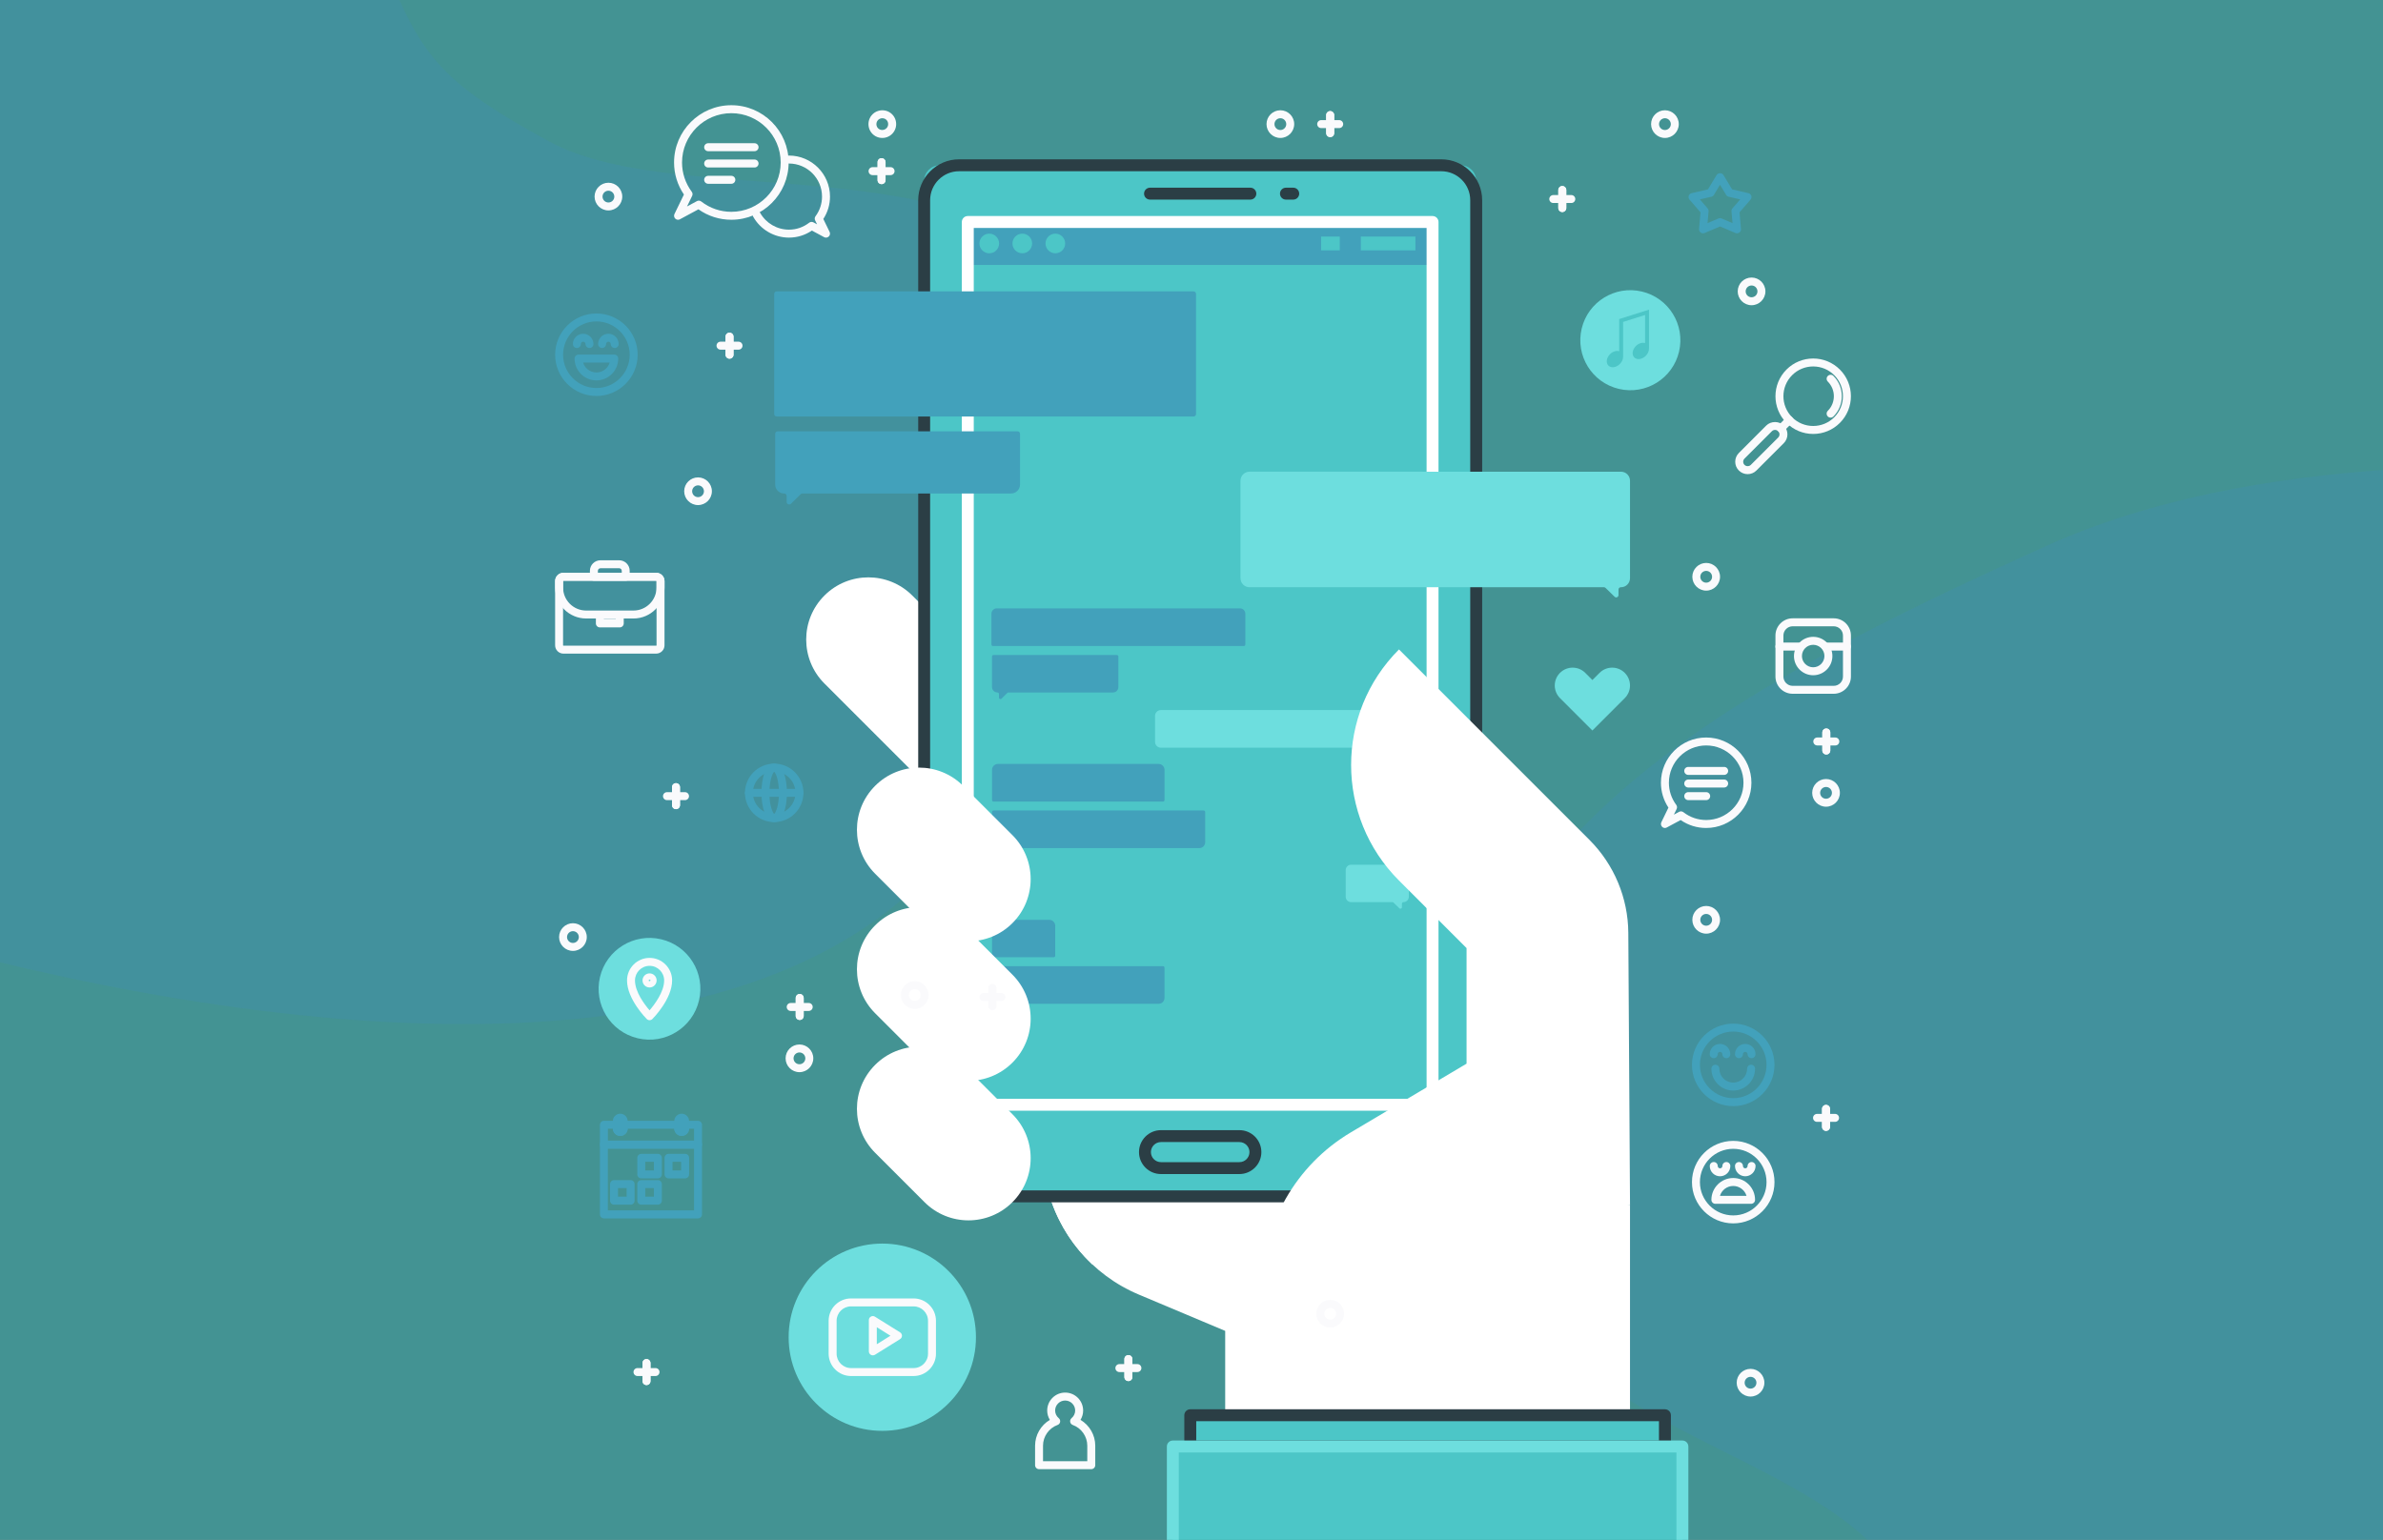 <?xml version="1.0" encoding="utf-8"?>
<!-- Generator: Adobe Illustrator 23.0.1, SVG Export Plug-In . SVG Version: 6.00 Build 0)  -->
<svg version="1.1" id="Layer_3" xmlns="http://www.w3.org/2000/svg" xmlns:xlink="http://www.w3.org/1999/xlink" x="0px" y="0px"
	 viewBox="0 0 1345.7 869.8" style="enable-background:new 0 0 1345.7 869.8;" xml:space="preserve">
<rect x="0" y="0" width="1345.7" height="869.8" fill="#333333" stroke="none"/>
<style type="text/css">
	.st0{opacity:0.65;fill:#4CC6C7;}
	.st1{fill:#C6BABA;fill-opacity:0;}
	.st2{opacity:0.12;fill:#4184E5;enable-background:new    ;}
	.st3{fill:#FFFFFF;}
	.st4{fill:#4CC6C7;}
	.st5{fill:#2B3E45;}
	.st6{fill:#42A1BB;}
	.st7{fill:#6DDEDE;}
	.st8{fill:#FAFAFC;}
	.st9{fill:none;stroke:#FAFAFC;stroke-width:2;stroke-linecap:round;stroke-linejoin:round;stroke-miterlimit:10;}
</style>
<rect x="-44.41" y="-34.6" class="st0" width="1422.14" height="957.77"/>
<path class="st1" d="M1391.1,324.5c72.3,11.7,96,109.2,43.7,176c-15.1,19.2-34.3,41.6-58.6,67c-116.6,121.8-166.3,354.3-190.1,416.1
	c-42.6,110.5-213.2,357.3-264.4,141.7c-67-281.9-317.1-281.5-264.3-411.1c45.5-111.7,196.7-228.9,276.5-275.4
	c74.2-43.2,278.6-137.6,454.6-114.7C1389.3,324.2,1390.2,324.4,1391.1,324.5z"/>
<title>11</title>
<path class="st2" d="M209.75-41.83c-18.19-51.83-78.73-146.07-178.09-151s-173.87-1.82-173.87,122.37s48.87,257.06,0,326.01
	s-139.72,198.71,15.52,251.5s479.99,127.98,632.13,4.27s172.04-228.04,116.15-331.94c-55.89-103.9-234.62-57.43-311.76-99.64
	C242.63,42.97,234.32,28.19,209.75-41.83z"/>
<path class="st2" d="M1469.66,266.04c0,0-180.08-18.24-313.59,42.11S833.16,458.54,833.16,598.26c0,83.83,21.73,145.93,77.62,186.29
	s158.35,65.2,167.66,127.3s55.89,83.83,121.09,86.94c65.2,3.1,385.01-366.38,391.22-499.89
	C1596.96,365.4,1559.7,309.51,1469.66,266.04z"/>
<g>
	<g>
		<path class="st3" d="M571.74,442.59L571.74,442.59c-13.71,13.71-35.95,13.71-49.66,0l-56.53-56.53
			c-13.71-13.71-13.71-35.95,0-49.66v0c13.71-13.71,35.95-13.71,49.66,0l56.53,56.53C585.45,406.64,585.45,428.88,571.74,442.59z"/>
	</g>
	<g>
		<path class="st3" d="M920.48,680.56v118.83H691.88v-47.64l-48.8-20.53c-26.54-11.16-46.01-34.53-52.19-62.66l0,0h168.19
			L920.48,680.56z"/>
	</g>
	<g>
		<path class="st3" d="M703.91,668.57H590.89c3.89,17.72,13.07,33.55,25.96,45.63l106.17-40.37L703.91,668.57z"/>
	</g>
	<g>
		<path class="st4" d="M824.85,675.77H530.66c-4.85,0-8.78-3.93-8.78-8.78V102.13c0-4.85,3.93-8.78,8.78-8.78h294.19
			c4.85,0,8.78,3.93,8.78,8.78v564.86C833.62,671.84,829.69,675.77,824.85,675.77z"/>
		<path class="st5" d="M813.91,679.14H541.6c-12.73,0-23.08-10.36-23.08-23.08V113.07c0-12.73,10.36-23.08,23.08-23.08h272.31
			c12.73,0,23.08,10.36,23.08,23.08v542.99C836.99,668.78,826.64,679.14,813.91,679.14z M541.6,96.72
			c-9.01,0-16.35,7.33-16.35,16.35v542.99c0,9.01,7.33,16.34,16.35,16.34h272.31c9.01,0,16.34-7.33,16.34-16.34V113.07
			c0-9.01-7.33-16.35-16.34-16.35H541.6z"/>
	</g>
	<g>
		
			<rect x="665.62" y="6.29" transform="matrix(-1.836970e-16 1 -1 -1.836970e-16 815.269 -540.234)" class="st6" width="24.26" height="262.46"/>
	</g>
	<g>
		<path class="st3" d="M808.98,627.39H546.52c-1.86,0-3.37-1.51-3.37-3.37V125.39c0-1.86,1.51-3.37,3.37-3.37h262.45
			c1.86,0,3.37,1.51,3.37,3.37v498.63C812.35,625.88,810.84,627.39,808.98,627.39z M549.89,620.65h255.72V128.76H549.89V620.65z"/>
	</g>
	<g>
		<path class="st5" d="M699.91,663.16H655.6c-6.84,0-12.4-5.56-12.4-12.4c0-6.84,5.57-12.4,12.4-12.4h44.31
			c6.84,0,12.4,5.56,12.4,12.4C712.31,657.59,706.74,663.16,699.91,663.16z M655.6,645.09c-3.12,0-5.67,2.54-5.67,5.67
			c0,3.12,2.54,5.67,5.67,5.67h44.31c3.12,0,5.67-2.54,5.67-5.67c0-3.12-2.54-5.67-5.67-5.67H655.6z"/>
	</g>
	<g>
		<g>
			<path class="st5" d="M706.08,112.75h-56.65c-1.86,0-3.37-1.51-3.37-3.37c0-1.86,1.51-3.37,3.37-3.37h56.65
				c1.86,0,3.37,1.51,3.37,3.37C709.45,111.24,707.94,112.75,706.08,112.75z"/>
		</g>
		<g>
			<path class="st5" d="M730.3,112.75h-4.11c-1.86,0-3.37-1.51-3.37-3.37c0-1.86,1.51-3.37,3.37-3.37h4.11
				c1.86,0,3.37,1.51,3.37,3.37C733.67,111.24,732.16,112.75,730.3,112.75z"/>
		</g>
	</g>
	<g>
		<path class="st4" d="M564.2,137.52c0,3.06-2.48,5.55-5.55,5.55c-3.06,0-5.55-2.48-5.55-5.55c0-3.06,2.48-5.55,5.55-5.55
			C561.71,131.97,564.2,134.45,564.2,137.52z"/>
	</g>
	<g>
		<path class="st4" d="M582.85,137.52c0,3.06-2.48,5.55-5.55,5.55c-3.06,0-5.55-2.48-5.55-5.55c0-3.06,2.48-5.55,5.55-5.55
			C580.37,131.97,582.85,134.45,582.85,137.52z"/>
	</g>
	<g>
		<path class="st4" d="M601.51,137.52c0,3.06-2.48,5.55-5.55,5.55c-3.06,0-5.55-2.48-5.55-5.55c0-3.06,2.48-5.55,5.55-5.55
			C599.02,131.97,601.51,134.45,601.51,137.52z"/>
	</g>
	<g>
		<rect x="768.47" y="133.62" class="st4" width="30.83" height="7.8"/>
	</g>
	<g>
		<rect x="746.02" y="133.62" class="st4" width="10.56" height="7.8"/>
	</g>
	<g>
		<g>
			<path class="st6" d="M563.26,391.13L563.26,391.13c0.47,0,0.85,0.38,0.85,0.85v2.04c0,0.75,0.9,1.13,1.44,0.61l3.32-3.25
				c0.16-0.15,0.37-0.24,0.59-0.24h59.04c1.69,0,3.05-1.37,3.05-3.05v-17.25c0-0.47-0.38-0.85-0.85-0.85h-69.66
				c-0.47,0-0.85,0.38-0.85,0.85v17.25C560.21,389.76,561.57,391.13,563.26,391.13z"/>
		</g>
		<g>
			<path class="st6" d="M560.72,364.89h141.69c0.47,0,0.85-0.38,0.85-0.85v-17.37c0-1.69-1.37-3.05-3.05-3.05H562.92
				c-1.69,0-3.05,1.37-3.05,3.05v17.37C559.87,364.51,560.25,364.89,560.72,364.89z"/>
		</g>
		<g>
			<path class="st7" d="M655.58,422.33h130.45c0.22,0,0.43,0.09,0.59,0.24l3.33,3.26c0.53,0.52,1.43,0.14,1.43-0.6v-2.05
				c0-0.47,0.38-0.84,0.84-0.84h0.07c1.84,0,3.33-1.49,3.33-3.33v-14.61c0-1.84-1.49-3.33-3.33-3.33H655.58
				c-1.84,0-3.33,1.49-3.33,3.33V419C652.25,420.84,653.74,422.33,655.58,422.33z"/>
		</g>
	</g>
	<g>
		<path class="st6" d="M677.25,479.05H569.8c-0.22,0-0.43,0.09-0.59,0.24l-3.33,3.26c-0.53,0.52-1.43,0.14-1.43-0.6v-2.05
			c0-0.47-0.38-0.84-0.84-0.84h-0.07c-1.84,0-3.33-1.49-3.33-3.33v-17.09c0-0.47,0.38-0.84,0.84-0.84h118.69
			c0.47,0,0.84,0.38,0.84,0.84v17.09C680.58,477.56,679.09,479.05,677.25,479.05z"/>
	</g>
	<g>
		<path class="st6" d="M656.76,452.76h-95.71c-0.47,0-0.84-0.38-0.84-0.84v-17.09c0-1.84,1.49-3.33,3.33-3.33h90.74
			c1.84,0,3.33,1.49,3.33,3.33v17.09C657.61,452.38,657.23,452.76,656.76,452.76z"/>
	</g>
	<g>
		<g>
			<path class="st7" d="M792.53,509.57L792.53,509.57c-0.47,0-0.85,0.38-0.85,0.85v2.03c0,0.75-0.91,1.13-1.44,0.61l-3.32-3.25
				c-0.16-0.16-0.37-0.24-0.59-0.24h-23.35c-1.69,0-3.05-1.37-3.05-3.05v-15.04c0-1.69,1.37-3.05,3.05-3.05h29.56
				c1.69,0,3.05,1.37,3.05,3.05v15.04C795.58,508.2,794.22,509.57,792.53,509.57z"/>
		</g>
		<g>
			<path class="st6" d="M654.28,566.99H569.8c-0.22,0-0.43,0.09-0.59,0.24l-3.33,3.26c-0.53,0.52-1.43,0.14-1.43-0.6v-2.05
				c0-0.47-0.38-0.84-0.84-0.84h-0.07c-1.84,0-3.33-1.49-3.33-3.33v-17.09c0-0.47,0.38-0.84,0.84-0.84h95.71
				c0.47,0,0.84,0.38,0.84,0.84v17.09C657.61,565.5,656.12,566.99,654.28,566.99z"/>
		</g>
		<g>
			<path class="st6" d="M595.03,540.7h-33.98c-0.47,0-0.84-0.38-0.84-0.84v-16.97c0-1.84,1.49-3.33,3.33-3.33h29.01
				c1.84,0,3.33,1.49,3.33,3.33v16.97C595.88,540.32,595.5,540.7,595.03,540.7z"/>
		</g>
	</g>
	<g>
		<g>
			<path class="st6" d="M438.6,235.27H674c0.78,0,1.41-0.63,1.41-1.41v-67.87c0-0.78-0.63-1.41-1.41-1.41H438.6
				c-0.78,0-1.41,0.63-1.41,1.41v67.87C437.19,234.64,437.82,235.27,438.6,235.27z"/>
		</g>
		<g>
			<path class="st6" d="M453.14,278.75h117.81c2.8,0,5.07-2.27,5.07-5.07v-28.65c0-0.78-0.63-1.41-1.41-1.41H439.16
				c-0.78,0-1.41,0.63-1.41,1.41v28.65c0,2.8,2.27,5.07,5.07,5.07h0.01c0.78,0,1.41,0.63,1.41,1.41v3.38c0,1.25,1.5,1.88,2.4,1.01
				l5.52-5.4C452.42,278.9,452.77,278.75,453.14,278.75z"/>
		</g>
		<g>
			<path class="st7" d="M705.62,331.7h200.14c0.34,0,0.66,0.13,0.91,0.37l5.11,5c0.82,0.8,2.2,0.22,2.2-0.93v-3.15
				c0-0.72,0.58-1.29,1.29-1.29h0.1c2.82,0,5.11-2.29,5.11-5.11v-55.05c0-2.82-2.29-5.11-5.11-5.11H705.62
				c-2.82,0-5.11,2.29-5.11,5.11v55.05C700.51,329.41,702.8,331.7,705.62,331.7z"/>
		</g>
	</g>
	<g>
		<path class="st3" d="M571.74,679.03L571.74,679.03c-13.71,13.71-35.95,13.71-49.66,0l-27.88-27.88
			c-13.71-13.71-13.71-35.95,0-49.66l0,0c13.71-13.71,35.95-13.71,49.66,0l27.88,27.88C585.45,643.08,585.45,665.31,571.74,679.03z"
			/>
	</g>
	<g>
		<path class="st3" d="M571.74,600.21L571.74,600.21c-13.71,13.71-35.95,13.71-49.66,0l-27.88-27.88
			c-13.71-13.71-13.71-35.95,0-49.66l0,0c13.71-13.71,35.95-13.71,49.66,0l27.88,27.88C585.45,564.27,585.45,586.5,571.74,600.21z"
			/>
	</g>
	<g>
		<path class="st3" d="M571.74,521.4L571.74,521.4c-13.71,13.71-35.95,13.71-49.66,0l-27.88-27.88c-13.71-13.71-13.71-35.95,0-49.66
			l0,0c13.71-13.71,35.95-13.71,49.66,0l27.88,27.88C585.45,485.46,585.45,507.69,571.74,521.4z"/>
	</g>
	<g>
		<path class="st3" d="M897.56,474.38L790.02,366.83c-36.05,36.05-36.05,94.49,0,130.54l38.16,38.16v65.27l-65.37,38.83
			c-31.08,18.46-50.12,51.93-50.12,88.08l0,0l207.8-47.15l-0.97-153.67C919.39,507.18,911.5,488.31,897.56,474.38z"/>
	</g>
	<g>
		<rect x="672.16" y="799.39" class="st4" width="268.03" height="17.65"/>
		<path class="st5" d="M940.2,820.41H672.16c-1.86,0-3.37-1.51-3.37-3.37v-17.65c0-1.86,1.51-3.37,3.37-3.37H940.2
			c1.86,0,3.37,1.51,3.37,3.37v17.65C943.57,818.9,942.06,820.41,940.2,820.41z M675.53,813.67h261.3v-10.91h-261.3V813.67z"/>
	</g>
	<g>
		<rect x="662.31" y="817.04" class="st4" width="287.75" height="62.84"/>
		<path class="st7" d="M950.05,883.25H662.31c-1.86,0-3.37-1.51-3.37-3.37v-62.84c0-1.86,1.51-3.37,3.37-3.37h287.75
			c1.86,0,3.37,1.51,3.37,3.37v62.84C953.42,881.74,951.92,883.25,950.05,883.25z M665.68,876.51h281.01v-56.1H665.68V876.51z"/>
	</g>
	<g>
		<line class="st4" x1="315.73" y1="879.88" x2="1042.98" y2="879.88"/>
		<path class="st7" d="M1042.98,883.25H315.73c-1.86,0-3.37-1.51-3.37-3.37c0-1.86,1.51-3.37,3.37-3.37h727.26
			c1.86,0,3.37,1.51,3.37,3.37C1046.35,881.74,1044.84,883.25,1042.98,883.25z"/>
	</g>
	<g>
		<circle class="st7" cx="498.24" cy="755.32" r="52.89"/>
	</g>
	<g>
		<path class="st8" d="M515.91,777.24h-35.34c-6.97,0-12.63-5.67-12.63-12.63v-18.57c0-6.97,5.67-12.63,12.63-12.63h35.34
			c6.97,0,12.64,5.67,12.64,12.63v18.57C528.55,771.58,522.88,777.24,515.91,777.24z M480.58,737.9c-4.49,0-8.14,3.65-8.14,8.14
			v18.57c0,4.49,3.65,8.14,8.14,8.14h35.34c4.49,0,8.14-3.65,8.14-8.14v-18.57c0-4.49-3.65-8.14-8.14-8.14H480.58z"/>
	</g>
	<g>
		<path class="st8" d="M492.9,765.56c-0.37,0-0.75-0.09-1.09-0.28c-0.71-0.39-1.16-1.15-1.16-1.96v-17.7c0-0.82,0.44-1.57,1.16-1.96
			c0.71-0.4,1.58-0.38,2.28,0.06l14.2,8.85c0.66,0.41,1.06,1.13,1.06,1.91c0,0.78-0.4,1.5-1.06,1.91l-14.2,8.85
			C493.72,765.45,493.31,765.56,492.9,765.56z M495.14,749.67v9.61l7.7-4.8L495.14,749.67z"/>
	</g>
	<g>
		<g>
			<g>
				<path class="st9" d="M445.35,87.29"/>
			</g>
			<g>
				<path class="st8" d="M466.45,134.22c-0.36,0-0.73-0.09-1.06-0.27l-6.91-3.72c-3.84,2.61-8.29,3.98-12.96,3.98
					c-8.33,0-16.06-4.52-20.18-11.79c-0.61-1.08-0.23-2.45,0.85-3.06c1.08-0.61,2.45-0.23,3.06,0.85c3.32,5.87,9.55,9.51,16.27,9.51
					c4.16,0,8.1-1.35,11.41-3.91c0.7-0.54,1.66-0.62,2.44-0.2l2.03,1.09l-1.09-2.24c-0.37-0.75-0.28-1.65,0.22-2.32
					c2.41-3.25,3.68-7.09,3.68-11.1c0-10.3-8.38-18.68-18.68-18.68c-1.24,0-2.25-1.01-2.25-2.25c0-1.24,1.01-2.25,2.25-2.25
					c12.78,0,23.18,10.4,23.18,23.18c0,4.52-1.3,8.86-3.77,12.64l3.55,7.31c0.43,0.88,0.24,1.93-0.46,2.6
					C467.58,134,467.02,134.22,466.45,134.22z"/>
			</g>
			<g>
				<path class="st8" d="M382.9,124.13c-0.57,0-1.13-0.21-1.56-0.63c-0.7-0.67-0.89-1.73-0.47-2.6l5.35-11.02
					c-3.65-5.38-5.57-11.61-5.57-18.1c0-17.84,14.51-32.35,32.35-32.35c17.84,0,32.35,14.51,32.35,32.35
					c0,17.84-14.51,32.35-32.35,32.35c-6.71,0-13.1-2.03-18.58-5.9l-10.46,5.63C383.63,124.05,383.27,124.13,382.9,124.13z
					 M394.62,113.34c0.49,0,0.97,0.16,1.37,0.47c4.93,3.82,10.82,5.83,17.01,5.83c15.36,0,27.86-12.5,27.86-27.86
					c0-15.36-12.5-27.85-27.86-27.85c-15.36,0-27.85,12.5-27.85,27.85c0,5.98,1.9,11.7,5.49,16.55c0.5,0.67,0.58,1.56,0.22,2.32
					l-2.9,5.97l5.6-3.01C393.89,113.43,394.25,113.34,394.62,113.34z"/>
			</g>
		</g>
		<g>
			<path class="st8" d="M426.11,85.4H399.9c-1.24,0-2.25-1.01-2.25-2.25c0-1.24,1.01-2.25,2.25-2.25h26.21
				c1.24,0,2.25,1.01,2.25,2.25C428.35,84.39,427.35,85.4,426.11,85.4z"/>
		</g>
		<g>
			<path class="st8" d="M426.11,94.61H399.9c-1.24,0-2.25-1.01-2.25-2.25c0-1.24,1.01-2.25,2.25-2.25h26.21
				c1.24,0,2.25,1.01,2.25,2.25C428.35,93.6,427.35,94.61,426.11,94.61z"/>
		</g>
		<g>
			<path class="st8" d="M413,103.81h-13.1c-1.24,0-2.25-1.01-2.25-2.25c0-1.24,1.01-2.25,2.25-2.25H413c1.24,0,2.25,1.01,2.25,2.25
				C415.25,102.81,414.24,103.81,413,103.81z"/>
		</g>
	</g>
	<g>
		<path class="st7" d="M895.21,380.07l4.03,4.03l4.03-4.03c3.94-3.94,10.32-3.94,14.25,0l0,0c3.94,3.94,3.94,10.32,0,14.25
			l-18.29,18.29l-18.29-18.29c-3.94-3.94-3.94-10.32,0-14.25C884.9,376.13,891.28,376.13,895.21,380.07z"/>
	</g>
	<g>
		<g>
			
				<ellipse transform="matrix(0.23 -0.973 0.973 0.23 522.248 1043.659)" class="st7" cx="920.48" cy="191.89" rx="28.26" ry="28.26"/>
		</g>
		<g>
			<path class="st4" d="M931.18,174.92l-16.8,5.3v18.18c-1.57-0.5-3.63,0.09-5.2,1.65c-2.03,2.03-2.44,4.92-0.9,6.46
				c1.53,1.53,4.42,1.13,6.46-0.9c1.27-1.27,1.9-2.86,1.83-4.26h0.01v-19.51l12.42-3.92v15.88c-1.57-0.5-3.63,0.09-5.2,1.65
				c-2.03,2.03-2.44,4.92-0.9,6.46c1.53,1.53,4.42,1.13,6.46-0.9c1.27-1.27,1.9-2.87,1.83-4.26h0.01V174.92z"/>
		</g>
	</g>
	<g>
		<path class="st8" d="M616.25,829.85h-29.48c-1.24,0-2.25-1-2.25-2.25v-10.99c0-6.04,3.25-11.58,8.34-14.6
			c-0.97-1.57-1.5-3.39-1.5-5.27c0-5.6,4.55-10.15,10.15-10.15c5.6,0,10.15,4.55,10.15,10.15c0,1.88-0.53,3.69-1.5,5.27
			c5.09,3.02,8.34,8.56,8.34,14.6v10.99C618.49,828.84,617.49,829.85,616.25,829.85z M589.01,825.35H614v-8.75
			c0-5.22-3.3-9.93-8.22-11.72c-0.75-0.28-1.3-0.93-1.44-1.72c-0.14-0.79,0.15-1.59,0.77-2.11c1.3-1.09,2.05-2.66,2.05-4.31
			c0-3.12-2.54-5.66-5.66-5.66c-3.12,0-5.66,2.54-5.66,5.66c0,1.65,0.75,3.22,2.05,4.31c0.62,0.52,0.91,1.32,0.77,2.11
			c-0.14,0.79-0.69,1.45-1.44,1.72c-4.91,1.79-8.22,6.51-8.22,11.72V825.35z"/>
	</g>
	<g>
		<g>
			<path class="st6" d="M336.79,223.67c-12.85,0-23.3-10.45-23.3-23.3s10.45-23.3,23.3-23.3c12.85,0,23.3,10.45,23.3,23.3
				S349.64,223.67,336.79,223.67z M336.79,181.55c-10.37,0-18.81,8.44-18.81,18.81c0,10.37,8.44,18.81,18.81,18.81
				c10.37,0,18.81-8.44,18.81-18.81C355.6,189.99,347.16,181.55,336.79,181.55z"/>
		</g>
		<g>
			<g>
				<path class="st6" d="M332.89,196.57c-1.24,0-2.25-1.01-2.25-2.25c0-0.72-0.59-1.31-1.31-1.31s-1.31,0.59-1.31,1.31
					c0,1.24-1.01,2.25-2.25,2.25c-1.24,0-2.25-1.01-2.25-2.25c0-3.2,2.6-5.8,5.8-5.8c3.2,0,5.8,2.6,5.8,5.8
					C335.13,195.57,334.13,196.57,332.89,196.57z"/>
			</g>
			<g>
				<path class="st6" d="M347.13,196.57c-1.24,0-2.25-1.01-2.25-2.25c0-0.72-0.59-1.31-1.31-1.31s-1.31,0.59-1.31,1.31
					c0,1.24-1.01,2.25-2.25,2.25c-1.24,0-2.25-1.01-2.25-2.25c0-3.2,2.6-5.8,5.8-5.8c3.2,0,5.8,2.6,5.8,5.8
					C349.38,195.57,348.37,196.57,347.13,196.57z"/>
			</g>
		</g>
		<g>
			<path class="st6" d="M336.79,214.87c-6.8,0-12.33-5.53-12.33-12.33c0-1.24,1.01-2.25,2.25-2.25h20.16c1.24,0,2.25,1.01,2.25,2.25
				C349.11,209.34,343.58,214.87,336.79,214.87z M329.28,204.79c0.97,3.23,3.97,5.59,7.51,5.59c3.54,0,6.54-2.36,7.51-5.59H329.28z"
				/>
		</g>
	</g>
	<g>
		<g>
			<g>
				<path class="st6" d="M978.77,624.79c-12.85,0-23.3-10.45-23.3-23.3c0-12.85,10.45-23.3,23.3-23.3c12.85,0,23.3,10.45,23.3,23.3
					C1002.08,614.34,991.62,624.79,978.77,624.79z M978.77,582.67c-10.37,0-18.81,8.44-18.81,18.81c0,10.37,8.44,18.81,18.81,18.81
					c10.37,0,18.81-8.44,18.81-18.81C997.58,591.11,989.14,582.67,978.77,582.67z"/>
			</g>
			<g>
				<g>
					<path class="st6" d="M974.87,597.7c-1.24,0-2.25-1-2.25-2.25c0-0.72-0.59-1.31-1.31-1.31s-1.31,0.59-1.31,1.31
						c0,1.24-1.01,2.25-2.25,2.25s-2.25-1-2.25-2.25c0-3.2,2.6-5.8,5.8-5.8c3.2,0,5.8,2.6,5.8,5.8
						C977.12,596.69,976.11,597.7,974.87,597.7z"/>
				</g>
				<g>
					<path class="st6" d="M989.12,597.7c-1.24,0-2.25-1-2.25-2.25c0-0.72-0.59-1.31-1.31-1.31s-1.31,0.59-1.31,1.31
						c0,1.24-1.01,2.25-2.25,2.25s-2.25-1-2.25-2.25c0-3.2,2.6-5.8,5.8-5.8c3.2,0,5.8,2.6,5.8,5.8
						C991.36,596.69,990.36,597.7,989.12,597.7z"/>
				</g>
			</g>
			<g>
				<path class="st6" d="M978.77,615.99c-6.8,0-12.33-5.53-12.33-12.33c0-1.24,1.01-2.25,2.25-2.25c1.24,0,2.25,1,2.25,2.25
					c0,4.32,3.51,7.84,7.83,7.84c4.32,0,7.83-3.51,7.83-7.84c0-1.24,1.01-2.25,2.25-2.25c1.24,0,2.25,1,2.25,2.25
					C991.1,610.46,985.57,615.99,978.77,615.99z"/>
			</g>
		</g>
		<g>
			<g>
				<path class="st8" d="M978.77,691.02c-12.85,0-23.3-10.45-23.3-23.3c0-12.85,10.45-23.3,23.3-23.3c12.85,0,23.3,10.45,23.3,23.3
					C1002.08,680.56,991.62,691.02,978.77,691.02z M978.77,648.9c-10.37,0-18.81,8.44-18.81,18.81c0,10.37,8.44,18.81,18.81,18.81
					c10.37,0,18.81-8.44,18.81-18.81C997.58,657.34,989.14,648.9,978.77,648.9z"/>
			</g>
			<g>
				<g>
					<path class="st8" d="M985.56,664.41c-3.2,0-5.8-2.6-5.8-5.8c0-1.24,1.01-2.25,2.25-2.25s2.25,1,2.25,2.25
						c0,0.72,0.59,1.31,1.31,1.31s1.31-0.59,1.31-1.31c0-1.24,1.01-2.25,2.25-2.25c1.24,0,2.25,1,2.25,2.25
						C991.36,661.81,988.76,664.41,985.56,664.41z"/>
				</g>
				<g>
					<path class="st8" d="M971.32,664.41c-3.2,0-5.8-2.6-5.8-5.8c0-1.24,1.01-2.25,2.25-2.25s2.25,1,2.25,2.25
						c0,0.72,0.59,1.31,1.31,1.31s1.31-0.59,1.31-1.31c0-1.24,1.01-2.25,2.25-2.25c1.24,0,2.25,1,2.25,2.25
						C977.12,661.81,974.52,664.41,971.32,664.41z"/>
				</g>
			</g>
			<g>
				<path class="st8" d="M988.85,679.97h-20.16c-1.24,0-2.25-1-2.25-2.25c0-6.8,5.53-12.33,12.33-12.33
					c6.8,0,12.33,5.53,12.33,12.33C991.1,678.97,990.09,679.97,988.85,679.97z M971.27,675.48h15.01c-0.97-3.23-3.97-5.59-7.51-5.59
					C975.23,669.89,972.23,672.25,971.27,675.48z"/>
			</g>
		</g>
	</g>
	<g>
		<g>
			<path class="st6" d="M437.19,464.35c-9.1,0-16.51-7.41-16.51-16.51c0-9.1,7.41-16.51,16.51-16.51c9.1,0,16.51,7.41,16.51,16.51
				C453.7,456.94,446.29,464.35,437.19,464.35z M437.19,435.82c-6.63,0-12.02,5.39-12.02,12.01c0,6.63,5.39,12.02,12.02,12.02
				c6.63,0,12.02-5.39,12.02-12.02C449.21,441.21,443.82,435.82,437.19,435.82z"/>
		</g>
		<g>
			<path class="st6" d="M437.19,464.35c-4.93,0-7.18-8.56-7.18-16.51c0-8.22,2.22-16.51,7.18-16.51c4.96,0,7.18,8.29,7.18,16.51
				C444.37,456.06,442.15,464.35,437.19,464.35z M437.19,435.91c-0.91,0.78-2.69,4.79-2.69,11.93c0,7.15,1.78,11.15,2.69,11.93
				c0.91-0.78,2.69-4.79,2.69-11.93C439.88,440.69,438.1,436.69,437.19,435.91z"/>
		</g>
		<g>
			<path class="st6" d="M451.45,450.08h-28.52c-1.24,0-2.25-1-2.25-2.25c0-1.24,1.01-2.25,2.25-2.25h28.52c1.24,0,2.25,1,2.25,2.25
				C453.7,449.08,452.69,450.08,451.45,450.08z"/>
		</g>
	</g>
	<g>
		<g>
			<path class="st6" d="M394.19,688.19h-53.16c-1.24,0-2.25-1-2.25-2.25v-39.42c0-1.24,1.01-2.25,2.25-2.25h53.16
				c1.24,0,2.25,1,2.25,2.25v39.42C396.43,687.19,395.43,688.19,394.19,688.19z M343.27,683.7h48.67v-34.92h-48.67V683.7z"/>
		</g>
		<g>
			<g>
				<path class="st6" d="M386.89,665.6h-9.36c-1.24,0-2.25-1-2.25-2.25V654c0-1.24,1.01-2.25,2.25-2.25h9.36
					c1.24,0,2.25,1,2.25,2.25v9.36C389.13,664.6,388.13,665.6,386.89,665.6z M379.77,661.11h4.87v-4.87h-4.87V661.11z"/>
			</g>
		</g>
		<g>
			<g>
				<path class="st6" d="M371.5,665.6h-9.36c-1.24,0-2.25-1-2.25-2.25V654c0-1.24,1.01-2.25,2.25-2.25h9.36c1.24,0,2.25,1,2.25,2.25
					v9.36C373.74,664.6,372.74,665.6,371.5,665.6z M364.38,661.11h4.87v-4.87h-4.87V661.11z"/>
			</g>
		</g>
		<g>
			<g>
				<path class="st6" d="M356.11,680.45h-9.36c-1.24,0-2.25-1-2.25-2.25v-9.36c0-1.24,1.01-2.25,2.25-2.25h9.36
					c1.24,0,2.25,1,2.25,2.25v9.36C358.35,679.44,357.35,680.45,356.11,680.45z M349,675.95h4.87v-4.87H349V675.95z"/>
			</g>
			<g>
				<path class="st6" d="M371.5,680.45h-9.36c-1.24,0-2.25-1-2.25-2.25v-9.36c0-1.24,1.01-2.25,2.25-2.25h9.36
					c1.24,0,2.25,1,2.25,2.25v9.36C373.74,679.44,372.74,680.45,371.5,680.45z M364.38,675.95h4.87v-4.87h-4.87V675.95z"/>
			</g>
		</g>
		<g>
			<path class="st6" d="M350.26,641.61c-2.31,0-4.19-1.88-4.19-4.19v-4.16c0-2.31,1.88-4.19,4.19-4.19c2.31,0,4.19,1.88,4.19,4.19
				v4.16C354.45,639.73,352.57,641.61,350.26,641.61z"/>
		</g>
		<g>
			<path class="st6" d="M384.95,641.61c-2.31,0-4.19-1.88-4.19-4.19v-4.16c0-2.31,1.88-4.19,4.19-4.19c2.31,0,4.19,1.88,4.19,4.19
				v4.16C389.13,639.73,387.25,641.61,384.95,641.61z"/>
		</g>
		<g>
			<path class="st6" d="M394.19,648.78h-53.16c-1.24,0-2.25-1-2.25-2.25v-11.19c0-1.24,1.01-2.25,2.25-2.25h7.3
				c0.83,0,1.55,0.45,1.94,1.11c0.39-0.67,1.11-1.11,1.94-1.11H383c0.83,0,1.55,0.45,1.94,1.11c0.39-0.67,1.11-1.11,1.94-1.11h7.3
				c1.24,0,2.25,1,2.25,2.25v11.19C396.43,647.77,395.43,648.78,394.19,648.78z M343.27,644.28h48.67v-6.7h-2.81
				c-0.09,2.23-1.93,4.02-4.18,4.02c-2.25,0-4.1-1.79-4.18-4.02h-26.31c-0.09,2.23-1.93,4.02-4.18,4.02c-2.25,0-4.1-1.79-4.18-4.02
				h-2.81V644.28z"/>
		</g>
	</g>
	<g>
		<g>
			<path class="st8" d="M1023.92,245.11c-5.69,0-11.04-2.22-15.07-6.24c-8.31-8.31-8.31-21.82,0-30.13
				c4.02-4.02,9.38-6.24,15.07-6.24c5.69,0,11.04,2.22,15.07,6.24c8.31,8.31,8.31,21.82,0,30.13
				C1034.96,242.89,1029.61,245.11,1023.92,245.11z M1023.92,206.99c-4.49,0-8.71,1.75-11.89,4.92c-6.56,6.56-6.56,17.22,0,23.78
				c3.18,3.18,7.4,4.92,11.89,4.92c4.49,0,8.71-1.75,11.89-4.92c6.56-6.56,6.56-17.22,0-23.78
				C1032.64,208.74,1028.41,206.99,1023.92,206.99z"/>
		</g>
		<g>
			<path class="st8" d="M1005.75,244.22c-0.57,0-1.15-0.22-1.59-0.66c-0.88-0.88-0.88-2.3,0-3.18l4.69-4.69
				c0.88-0.88,2.3-0.88,3.18,0c0.88,0.88,0.88,2.3,0,3.18l-4.69,4.69C1006.9,244,1006.32,244.22,1005.75,244.22z"/>
		</g>
		<g>
			<path class="st8" d="M986.91,267.82c-1.87,0-3.63-0.73-4.96-2.05c-1.32-1.32-2.05-3.08-2.05-4.96c0-1.87,0.73-3.63,2.05-4.96
				l15.46-15.47c2.65-2.65,7.26-2.65,9.92,0c2.73,2.74,2.73,7.18,0,9.92l-15.47,15.46C990.55,267.09,988.79,267.82,986.91,267.82z
				 M1002.38,242.83c-0.67,0-1.31,0.26-1.78,0.74l-15.46,15.46c-0.48,0.48-0.74,1.11-0.74,1.78c0,0.67,0.26,1.31,0.74,1.78
				c0.95,0.95,2.61,0.95,3.56,0l15.47-15.46c0.98-0.98,0.98-2.58,0-3.56C1003.68,243.09,1003.05,242.83,1002.38,242.83z"/>
		</g>
		<g>
			<path class="st8" d="M1033.77,235.89c-0.57,0-1.15-0.22-1.59-0.66c-0.88-0.88-0.88-2.3,0-3.18c4.55-4.55,4.55-11.96,0-16.51
				c-0.88-0.88-0.88-2.3,0-3.18c0.88-0.88,2.3-0.88,3.18,0c6.3,6.3,6.3,16.56,0,22.86C1034.91,235.67,1034.34,235.89,1033.77,235.89
				z"/>
		</g>
	</g>
	<g>
		<g>
			<path class="st8" d="M370.56,369.19h-52.39c-2.58,0-4.69-2.1-4.69-4.69v-36.27c0-2.59,2.1-4.69,4.69-4.69h52.39
				c2.59,0,4.69,2.1,4.69,4.69v36.27C375.25,367.08,373.15,369.19,370.56,369.19z M318.17,328.03c-0.11,0-0.2,0.09-0.2,0.2v36.27
				c0,0.11,0.09,0.2,0.2,0.2h52.39c0.11,0,0.2-0.09,0.2-0.2v-36.27c0-0.11-0.09-0.2-0.2-0.2H318.17z"/>
		</g>
		<g>
			<path class="st8" d="M357.74,349.35H331c-9.66,0-17.51-7.86-17.51-17.51v-3.61c0-2.59,2.1-4.69,4.69-4.69h52.39
				c2.59,0,4.69,2.1,4.69,4.69v3.61C375.25,341.5,367.39,349.35,357.74,349.35z M318.17,328.03c-0.11,0-0.2,0.09-0.2,0.2v3.61
				c0,7.18,5.84,13.02,13.02,13.02h26.74c7.18,0,13.02-5.84,13.02-13.02v-3.61c0-0.11-0.09-0.2-0.2-0.2H318.17z"/>
		</g>
		<g>
			<path class="st8" d="M349.98,354.38h-11.23c-1.24,0-2.25-1.01-2.25-2.25v-4.65c0-1.24,1.01-2.25,2.25-2.25h11.23
				c1.24,0,2.25,1.01,2.25,2.25v4.65C352.23,353.37,351.22,354.38,349.98,354.38z M341,349.89h6.74v-0.16H341V349.89z"/>
		</g>
		<g>
			<path class="st8" d="M353.35,328.03h-17.97c-1.24,0-2.25-1.01-2.25-2.25v-3.37c0-3.28,2.67-5.94,5.94-5.94h10.58
				c3.28,0,5.94,2.67,5.94,5.94v3.37C355.6,327.03,354.59,328.03,353.35,328.03z M337.63,323.54h13.48v-1.12
				c0-0.8-0.65-1.45-1.45-1.45h-10.58c-0.8,0-1.45,0.65-1.45,1.45V323.54z"/>
		</g>
	</g>
	<g>
		<g>
			<g>
				<path class="st8" d="M1035.51,391.87h-23.18c-5.36,0-9.72-4.36-9.72-9.72v-23.18c0-5.36,4.36-9.72,9.72-9.72h23.18
					c5.36,0,9.72,4.36,9.72,9.72v23.18C1045.23,387.51,1040.87,391.87,1035.51,391.87z M1012.33,353.75c-2.88,0-5.23,2.35-5.23,5.23
					v23.18c0,2.88,2.34,5.23,5.23,5.23h23.18c2.88,0,5.23-2.34,5.23-5.23v-23.18c0-2.88-2.34-5.23-5.23-5.23H1012.33z"/>
			</g>
			<g>
				<path class="st8" d="M1023.92,381.41c-5.98,0-10.85-4.87-10.85-10.85s4.87-10.85,10.85-10.85c5.98,0,10.85,4.87,10.85,10.85
					S1029.9,381.41,1023.92,381.41z M1023.92,364.21c-3.5,0-6.35,2.85-6.35,6.35c0,3.5,2.85,6.35,6.35,6.35
					c3.5,0,6.35-2.85,6.35-6.35C1030.28,367.06,1027.43,364.21,1023.92,364.21z"/>
			</g>
		</g>
		<g>
			<path class="st8" d="M1016.24,367.45h-11.38c-1.24,0-2.25-1.01-2.25-2.25c0-1.24,1.01-2.25,2.25-2.25h11.38
				c1.24,0,2.25,1.01,2.25,2.25C1018.49,366.44,1017.48,367.45,1016.24,367.45z"/>
		</g>
		<g>
			<path class="st8" d="M1042.98,367.45h-11.8c-1.24,0-2.25-1.01-2.25-2.25c0-1.24,1.01-2.25,2.25-2.25h11.8
				c1.24,0,2.25,1.01,2.25,2.25C1045.23,366.44,1044.22,367.45,1042.98,367.45z"/>
		</g>
	</g>
	<g>
		<g>
			
				<ellipse transform="matrix(0.23 -0.973 0.973 0.23 -260.806 787.02)" class="st7" cx="366.82" cy="558.28" rx="28.74" ry="28.74"/>
		</g>
		<g>
			<g>
				<path class="st8" d="M366.82,557.77c-2.2,0-3.98-1.79-3.98-3.98c0-2.2,1.79-3.98,3.98-3.98c2.2,0,3.98,1.79,3.98,3.98
					C370.8,555.98,369.01,557.77,366.82,557.77z M366.82,553.28c-0.28,0-0.51,0.23-0.51,0.51c0,0.56,1.02,0.56,1.02,0
					C367.33,553.51,367.1,553.28,366.82,553.28z"/>
			</g>
			<g>
				<path class="st8" d="M366.82,576.25L366.82,576.25c-0.6,0-1.17-0.24-1.59-0.66c-0.46-0.45-11.14-11.26-11.14-21.8
					c0-7.02,5.71-12.73,12.73-12.73c7.02,0,12.73,5.71,12.73,12.73c0,10.54-10.69,21.35-11.14,21.8
					C367.98,576.01,367.41,576.25,366.82,576.25z M366.82,545.55c-4.54,0-8.24,3.69-8.24,8.24c0,6.51,5.45,13.66,8.23,16.88
					c2.78-3.23,8.24-10.39,8.24-16.88C375.05,549.25,371.36,545.55,366.82,545.55z"/>
			</g>
		</g>
	</g>
	<g>
		<g>
			<g>
				<path class="st9" d="M988.55,438.65"/>
			</g>
			<g>
				<path class="st8" d="M940.2,467.68c-0.57,0-1.13-0.21-1.56-0.63c-0.7-0.67-0.89-1.72-0.47-2.6l4.01-8.27
					c-2.78-4.19-4.24-9.02-4.24-14.05c0-14.09,11.46-25.55,25.55-25.55c14.09,0,25.55,11.46,25.55,25.55
					c0,14.09-11.46,25.55-25.55,25.55c-5.2,0-10.15-1.54-14.42-4.48l-7.83,4.21C940.93,467.59,940.56,467.68,940.2,467.68z
					 M949.27,458.3c0.49,0,0.97,0.16,1.37,0.47c3.73,2.89,8.18,4.41,12.86,4.41c11.61,0,21.06-9.45,21.06-21.06
					c0-11.61-9.45-21.06-21.06-21.06c-11.61,0-21.06,9.45-21.06,21.06c0,4.52,1.43,8.85,4.15,12.51c0.5,0.67,0.58,1.57,0.22,2.32
					l-1.56,3.21l2.95-1.59C948.54,458.39,948.9,458.3,949.27,458.3z"/>
			</g>
		</g>
		<g>
			<path class="st8" d="M973.65,437.69h-20.29c-1.24,0-2.25-1-2.25-2.25s1.01-2.25,2.25-2.25h20.29c1.24,0,2.25,1,2.25,2.25
				S974.89,437.69,973.65,437.69z"/>
		</g>
		<g>
			<path class="st8" d="M973.65,444.82h-20.29c-1.24,0-2.25-1-2.25-2.25c0-1.24,1.01-2.25,2.25-2.25h20.29c1.24,0,2.25,1,2.25,2.25
				C975.89,443.81,974.89,444.82,973.65,444.82z"/>
		</g>
		<g>
			<path class="st8" d="M963.5,451.94h-10.14c-1.24,0-2.25-1-2.25-2.25c0-1.24,1.01-2.25,2.25-2.25h10.14c1.24,0,2.25,1,2.25,2.25
				C965.75,450.94,964.74,451.94,963.5,451.94z"/>
		</g>
	</g>
	<g>
		<path class="st6" d="M980.92,131.79c-0.3,0-0.59-0.06-0.88-0.18l-8.72-3.69l-8.72,3.69c-0.72,0.31-1.56,0.21-2.2-0.25
			c-0.64-0.46-0.98-1.23-0.92-2.01l0.81-9.43l-6.2-7.15c-0.52-0.6-0.68-1.42-0.44-2.17c0.24-0.75,0.86-1.32,1.63-1.49l9.22-2.14
			l4.89-8.11c0.81-1.35,3.04-1.35,3.85,0l4.89,8.11l9.22,2.14c0.77,0.18,1.39,0.74,1.63,1.49c0.24,0.75,0.08,1.57-0.44,2.17
			l-6.2,7.15l0.81,9.43c0.07,0.78-0.28,1.55-0.92,2.01C981.85,131.64,981.38,131.79,980.92,131.79z M971.32,123.23
			c0.3,0,0.6,0.06,0.88,0.18l6.16,2.61l-0.58-6.67c-0.05-0.61,0.14-1.21,0.54-1.66l4.38-5.06l-6.52-1.51
			c-0.59-0.14-1.1-0.51-1.42-1.03l-3.45-5.73l-3.45,5.73c-0.31,0.52-0.82,0.89-1.42,1.03l-6.52,1.51l4.38,5.06
			c0.4,0.46,0.59,1.06,0.54,1.66l-0.57,6.67l6.16-2.61C970.72,123.29,971.02,123.23,971.32,123.23z"/>
	</g>
	<g>
		<g>
			<g>
				<g>
					<g>
						<path class="st8" d="M365.08,782.34c-1.24,0-2.25-1-2.25-2.25v-10.18c0-1.24,1.01-2.25,2.25-2.25c1.24,0,2.25,1,2.25,2.25
							v10.18C367.33,781.33,366.32,782.34,365.08,782.34z"/>
					</g>
				</g>
				<g>
					<g>
						<path class="st8" d="M365.08,782.34c-1.24,0-2.25-1-2.25-2.25v-10.18c0-1.24,1.01-2.25,2.25-2.25c1.24,0,2.25,1,2.25,2.25
							v10.18C367.33,781.33,366.32,782.34,365.08,782.34z"/>
					</g>
				</g>
				<g>
					<g>
						<path class="st8" d="M370.17,777.24h-10.18c-1.24,0-2.25-1-2.25-2.25c0-1.24,1.01-2.25,2.25-2.25h10.18
							c1.24,0,2.25,1,2.25,2.25C372.42,776.24,371.41,777.24,370.17,777.24z"/>
					</g>
				</g>
			</g>
			<g>
				<g>
					<g>
						<path class="st8" d="M637.21,780.09c-1.24,0-2.25-1-2.25-2.25v-10.18c0-1.24,1.01-2.25,2.25-2.25c1.24,0,2.25,1,2.25,2.25
							v10.18C639.46,779.08,638.45,780.09,637.21,780.09z"/>
					</g>
				</g>
				<g>
					<g>
						<path class="st8" d="M637.21,780.09c-1.24,0-2.25-1-2.25-2.25v-10.18c0-1.24,1.01-2.25,2.25-2.25c1.24,0,2.25,1,2.25,2.25
							v10.18C639.46,779.08,638.45,780.09,637.21,780.09z"/>
					</g>
				</g>
				<g>
					<g>
						<path class="st8" d="M642.3,775h-10.18c-1.24,0-2.25-1-2.25-2.25c0-1.24,1.01-2.25,2.25-2.25h10.18c1.24,0,2.25,1,2.25,2.25
							C644.55,773.99,643.54,775,642.3,775z"/>
					</g>
				</g>
			</g>
			<g>
				<g>
					<g>
						<path class="st8" d="M411.97,202.59c-1.24,0-2.25-1.01-2.25-2.25v-10.18c0-1.24,1.01-2.25,2.25-2.25s2.25,1.01,2.25,2.25
							v10.18C414.21,201.59,413.21,202.59,411.97,202.59z"/>
					</g>
				</g>
				<g>
					<g>
						<path class="st8" d="M411.97,202.59c-1.24,0-2.25-1.01-2.25-2.25v-10.18c0-1.24,1.01-2.25,2.25-2.25s2.25,1.01,2.25,2.25
							v10.18C414.21,201.59,413.21,202.59,411.97,202.59z"/>
					</g>
				</g>
				<g>
					<g>
						<path class="st8" d="M417.06,197.5h-10.18c-1.24,0-2.25-1.01-2.25-2.25c0-1.24,1.01-2.25,2.25-2.25h10.18
							c1.24,0,2.25,1.01,2.25,2.25C419.3,196.5,418.3,197.5,417.06,197.5z"/>
					</g>
				</g>
			</g>
			<g>
				<g>
					<g>
						<path class="st8" d="M497.83,104.01c-1.24,0-2.25-1.01-2.25-2.25V91.59c0-1.24,1.01-2.25,2.25-2.25
							c1.24,0,2.25,1.01,2.25,2.25v10.18C500.08,103.01,499.07,104.01,497.83,104.01z"/>
					</g>
				</g>
				<g>
					<g>
						<path class="st8" d="M497.83,104.01c-1.24,0-2.25-1.01-2.25-2.25V91.59c0-1.24,1.01-2.25,2.25-2.25
							c1.24,0,2.25,1.01,2.25,2.25v10.18C500.08,103.01,499.07,104.01,497.83,104.01z"/>
					</g>
				</g>
				<g>
					<g>
						<path class="st8" d="M502.92,98.92h-10.18c-1.24,0-2.25-1.01-2.25-2.25c0-1.24,1.01-2.25,2.25-2.25h10.18
							c1.24,0,2.25,1.01,2.25,2.25C505.17,97.92,504.16,98.92,502.92,98.92z"/>
					</g>
				</g>
			</g>
			<g>
				<g>
					<g>
						<path class="st8" d="M882.24,119.76c-1.24,0-2.25-1.01-2.25-2.25v-10.18c0-1.24,1.01-2.25,2.25-2.25
							c1.24,0,2.25,1.01,2.25,2.25v10.18C884.49,118.76,883.48,119.76,882.24,119.76z"/>
					</g>
				</g>
				<g>
					<g>
						<path class="st8" d="M882.24,119.76c-1.24,0-2.25-1.01-2.25-2.25v-10.18c0-1.24,1.01-2.25,2.25-2.25
							c1.24,0,2.25,1.01,2.25,2.25v10.18C884.49,118.76,883.48,119.76,882.24,119.76z"/>
					</g>
				</g>
				<g>
					<g>
						<path class="st8" d="M887.33,114.67h-10.18c-1.24,0-2.25-1.01-2.25-2.25c0-1.24,1.01-2.25,2.25-2.25h10.18
							c1.24,0,2.25,1.01,2.25,2.25C889.58,113.67,888.57,114.67,887.33,114.67z"/>
					</g>
				</g>
			</g>
			<g>
				<g>
					<g>
						<path class="st8" d="M751.17,77.44c-1.24,0-2.25-1.01-2.25-2.25V65.01c0-1.24,1.01-2.25,2.25-2.25c1.24,0,2.25,1.01,2.25,2.25
							V75.2C753.42,76.44,752.41,77.44,751.17,77.44z"/>
					</g>
				</g>
				<g>
					<g>
						<path class="st8" d="M751.17,77.44c-1.24,0-2.25-1.01-2.25-2.25V65.01c0-1.24,1.01-2.25,2.25-2.25c1.24,0,2.25,1.01,2.25,2.25
							V75.2C753.42,76.44,752.41,77.44,751.17,77.44z"/>
					</g>
				</g>
				<g>
					<g>
						<path class="st8" d="M756.26,72.35h-10.18c-1.24,0-2.25-1.01-2.25-2.25c0-1.24,1.01-2.25,2.25-2.25h10.18
							c1.24,0,2.25,1.01,2.25,2.25C758.51,71.35,757.5,72.35,756.26,72.35z"/>
					</g>
				</g>
			</g>
			<g>
				<g>
					<g>
						<path class="st8" d="M1031.33,426.16c-1.24,0-2.25-1.01-2.25-2.25v-10.18c0-1.24,1.01-2.25,2.25-2.25
							c1.24,0,2.25,1.01,2.25,2.25v10.18C1033.58,425.16,1032.57,426.16,1031.33,426.16z"/>
					</g>
				</g>
				<g>
					<g>
						<path class="st8" d="M1031.33,426.16c-1.24,0-2.25-1.01-2.25-2.25v-10.18c0-1.24,1.01-2.25,2.25-2.25
							c1.24,0,2.25,1.01,2.25,2.25v10.18C1033.58,425.16,1032.57,426.16,1031.33,426.16z"/>
					</g>
				</g>
				<g>
					<g>
						<path class="st8" d="M1036.42,421.07h-10.18c-1.24,0-2.25-1.01-2.25-2.25c0-1.24,1.01-2.25,2.25-2.25h10.18
							c1.24,0,2.25,1.01,2.25,2.25C1038.67,420.07,1037.66,421.07,1036.42,421.07z"/>
					</g>
				</g>
			</g>
			<g>
				<g>
					<g>
						<path class="st8" d="M1031.18,638.77c-1.24,0-2.25-1-2.25-2.25v-10.18c0-1.24,1.01-2.25,2.25-2.25c1.24,0,2.25,1,2.25,2.25
							v10.18C1033.43,637.76,1032.42,638.77,1031.18,638.77z"/>
					</g>
				</g>
				<g>
					<g>
						<path class="st8" d="M1031.18,638.77c-1.24,0-2.25-1-2.25-2.25v-10.18c0-1.24,1.01-2.25,2.25-2.25c1.24,0,2.25,1,2.25,2.25
							v10.18C1033.43,637.76,1032.42,638.77,1031.18,638.77z"/>
					</g>
				</g>
				<g>
					<g>
						<path class="st8" d="M1036.27,633.68h-10.18c-1.24,0-2.25-1-2.25-2.25c0-1.24,1.01-2.25,2.25-2.25h10.18
							c1.24,0,2.25,1,2.25,2.25C1038.52,632.67,1037.51,633.68,1036.27,633.68z"/>
					</g>
				</g>
			</g>
			<g>
				<g>
					<g>
						<path class="st8" d="M560.41,570.5c-1.24,0-2.25-1-2.25-2.25v-10.18c0-1.24,1.01-2.25,2.25-2.25c1.24,0,2.25,1,2.25,2.25
							v10.18C562.66,569.49,561.66,570.5,560.41,570.5z"/>
					</g>
				</g>
				<g>
					<g>
						<path class="st8" d="M560.41,570.5c-1.24,0-2.25-1-2.25-2.25v-10.18c0-1.24,1.01-2.25,2.25-2.25c1.24,0,2.25,1,2.25,2.25
							v10.18C562.66,569.49,561.66,570.5,560.41,570.5z"/>
					</g>
				</g>
				<g>
					<g>
						<path class="st8" d="M565.51,565.41h-10.18c-1.24,0-2.25-1-2.25-2.25c0-1.24,1.01-2.25,2.25-2.25h10.18
							c1.24,0,2.25,1,2.25,2.25C567.75,564.4,566.75,565.41,565.51,565.41z"/>
					</g>
				</g>
			</g>
			<g>
				<g>
					<g>
						<path class="st8" d="M381.74,457.04c-1.24,0-2.25-1.01-2.25-2.25v-10.18c0-1.24,1.01-2.25,2.25-2.25
							c1.24,0,2.25,1.01,2.25,2.25v10.18C383.99,456.03,382.98,457.04,381.74,457.04z"/>
					</g>
				</g>
				<g>
					<g>
						<path class="st8" d="M381.74,457.04c-1.24,0-2.25-1.01-2.25-2.25v-10.18c0-1.24,1.01-2.25,2.25-2.25
							c1.24,0,2.25,1.01,2.25,2.25v10.18C383.99,456.03,382.98,457.04,381.74,457.04z"/>
					</g>
				</g>
				<g>
					<g>
						<path class="st8" d="M386.83,451.95h-10.18c-1.24,0-2.25-1.01-2.25-2.25c0-1.24,1.01-2.25,2.25-2.25h10.18
							c1.24,0,2.25,1.01,2.25,2.25C389.08,450.94,388.07,451.95,386.83,451.95z"/>
					</g>
				</g>
			</g>
		</g>
		<g>
			<g>
				<g>
					<g>
						<path class="st8" d="M988.54,788.83c-4.31,0-7.82-3.51-7.82-7.82c0-4.31,3.51-7.82,7.82-7.82c4.31,0,7.82,3.51,7.82,7.82
							C996.36,785.33,992.86,788.83,988.54,788.83z M988.54,777.69c-1.83,0-3.33,1.49-3.33,3.33s1.49,3.33,3.33,3.33
							c1.83,0,3.33-1.49,3.33-3.33S990.38,777.69,988.54,777.69z"/>
					</g>
				</g>
			</g>
			<g>
				<g>
					<g>
						<path class="st8" d="M963.5,333.61c-4.31,0-7.82-3.51-7.82-7.82c0-4.31,3.51-7.82,7.82-7.82c4.31,0,7.82,3.51,7.82,7.82
							C971.32,330.1,967.81,333.61,963.5,333.61z M963.5,322.46c-1.83,0-3.33,1.49-3.33,3.33s1.49,3.33,3.33,3.33
							s3.33-1.49,3.33-3.33S965.34,322.46,963.5,322.46z"/>
					</g>
				</g>
			</g>
			<g>
				<g>
					<g>
						<path class="st8" d="M963.5,527.37c-4.31,0-7.82-3.51-7.82-7.82c0-4.31,3.51-7.82,7.82-7.82c4.31,0,7.82,3.51,7.82,7.82
							C971.32,523.86,967.81,527.37,963.5,527.37z M963.5,516.23c-1.83,0-3.33,1.49-3.33,3.33s1.49,3.33,3.33,3.33
							s3.33-1.49,3.33-3.33S965.34,516.23,963.5,516.23z"/>
					</g>
				</g>
			</g>
			<g>
				<g>
					<g>
						<path class="st8" d="M1031.18,455.66c-4.31,0-7.82-3.51-7.82-7.82c0-4.31,3.51-7.82,7.82-7.82c4.31,0,7.82,3.51,7.82,7.82
							C1039,452.15,1035.5,455.66,1031.18,455.66z M1031.18,444.51c-1.83,0-3.33,1.49-3.33,3.33s1.49,3.33,3.33,3.33
							c1.83,0,3.33-1.49,3.33-3.33S1033.02,444.51,1031.18,444.51z"/>
					</g>
				</g>
			</g>
			<g>
				<g>
					<g>
						<path class="st8" d="M451.6,576.12c-1.24,0-2.25-1.01-2.25-2.25v-10.18c0-1.24,1.01-2.25,2.25-2.25
							c1.24,0,2.25,1.01,2.25,2.25v10.18C453.85,575.11,452.84,576.12,451.6,576.12z"/>
					</g>
				</g>
				<g>
					<g>
						<path class="st8" d="M451.6,576.12c-1.24,0-2.25-1.01-2.25-2.25v-10.18c0-1.24,1.01-2.25,2.25-2.25
							c1.24,0,2.25,1.01,2.25,2.25v10.18C453.85,575.11,452.84,576.12,451.6,576.12z"/>
					</g>
				</g>
				<g>
					<g>
						<path class="st8" d="M456.69,571.03h-10.18c-1.24,0-2.25-1.01-2.25-2.25c0-1.24,1.01-2.25,2.25-2.25h10.18
							c1.24,0,2.25,1.01,2.25,2.25C458.94,570.02,457.93,571.03,456.69,571.03z"/>
					</g>
				</g>
			</g>
			<g>
				<g>
					<g>
						<path class="st8" d="M451.45,605.61c-4.31,0-7.82-3.51-7.82-7.82c0-4.31,3.51-7.82,7.82-7.82c4.31,0,7.82,3.51,7.82,7.82
							C459.27,602.1,455.76,605.61,451.45,605.61z M451.45,594.47c-1.83,0-3.33,1.49-3.33,3.33s1.49,3.33,3.33,3.33
							c1.83,0,3.33-1.49,3.33-3.33S453.29,594.47,451.45,594.47z"/>
					</g>
				</g>
			</g>
			<g>
				<g>
					<g>
						<path class="st8" d="M989.12,172.4c-4.31,0-7.82-3.51-7.82-7.82c0-4.31,3.51-7.82,7.82-7.82c4.31,0,7.82,3.51,7.82,7.82
							C996.94,168.89,993.43,172.4,989.12,172.4z M989.12,161.25c-1.83,0-3.33,1.49-3.33,3.33s1.49,3.33,3.33,3.33
							s3.33-1.49,3.33-3.33S990.95,161.25,989.12,161.25z"/>
					</g>
				</g>
			</g>
			<g>
				<g>
					<g>
						<path class="st8" d="M940.2,77.92c-4.31,0-7.82-3.51-7.82-7.82c0-4.31,3.51-7.82,7.82-7.82c4.31,0,7.82,3.51,7.82,7.82
							C948.02,74.42,944.51,77.92,940.2,77.92z M940.2,66.78c-1.83,0-3.33,1.49-3.33,3.33s1.49,3.33,3.33,3.33s3.33-1.49,3.33-3.33
							S942.03,66.78,940.2,66.78z"/>
					</g>
				</g>
			</g>
			<g>
				<g>
					<g>
						<path class="st8" d="M343.58,118.86c-4.31,0-7.82-3.51-7.82-7.82c0-4.31,3.51-7.82,7.82-7.82c4.31,0,7.82,3.51,7.82,7.82
							C351.4,115.35,347.89,118.86,343.58,118.86z M343.58,107.72c-1.83,0-3.33,1.49-3.33,3.33c0,1.83,1.49,3.33,3.33,3.33
							s3.33-1.49,3.33-3.33C346.9,109.21,345.41,107.72,343.58,107.72z"/>
					</g>
				</g>
			</g>
			<g>
				<g>
					<g>
						<path class="st8" d="M498.25,77.92c-0.64,0-1.28-0.08-1.91-0.23c-2.78-0.67-5.01-2.9-5.68-5.68
							c-0.58-2.39-0.05-4.85,1.44-6.75c1.89-2.4,5.04-3.48,8.06-2.75c2.78,0.67,5.01,2.9,5.68,5.68c0.58,2.39,0.05,4.85-1.44,6.75
							C502.9,76.83,500.66,77.92,498.25,77.92z M498.24,66.78c-1.03,0-1.98,0.46-2.62,1.27c-0.65,0.82-0.86,1.86-0.61,2.92
							c0.27,1.14,1.22,2.09,2.36,2.36c1.34,0.32,2.66-0.14,3.48-1.17c0.65-0.82,0.86-1.86,0.61-2.92c-0.27-1.14-1.22-2.09-2.36-2.36
							C498.82,66.81,498.53,66.78,498.24,66.78z"/>
					</g>
				</g>
			</g>
			<g>
				<g>
					<g>
						<path class="st8" d="M751.17,749.87c-0.64,0-1.28-0.08-1.91-0.23c-2.78-0.67-5.01-2.9-5.68-5.67
							c-0.58-2.39-0.05-4.85,1.44-6.75c1.89-2.4,5.04-3.49,8.06-2.75c2.78,0.67,5.01,2.9,5.68,5.67c0.58,2.39,0.05,4.85-1.44,6.75
							C755.82,748.78,753.59,749.87,751.17,749.87z M751.17,738.72c-1.03,0-1.98,0.46-2.61,1.27c-0.65,0.82-0.86,1.86-0.61,2.92
							c0.27,1.14,1.22,2.09,2.36,2.36c1.33,0.32,2.66-0.13,3.48-1.16c0.65-0.82,0.86-1.86,0.61-2.92c-0.27-1.14-1.22-2.09-2.36-2.36
							C751.75,738.76,751.46,738.72,751.17,738.72z"/>
					</g>
				</g>
			</g>
			<g>
				<g>
					<g>
						<path class="st8" d="M394.19,285.29c-4.31,0-7.82-3.51-7.82-7.82c0-4.31,3.51-7.82,7.82-7.82c4.31,0,7.82,3.51,7.82,7.82
							C402.01,281.79,398.5,285.29,394.19,285.29z M394.19,274.15c-1.83,0-3.33,1.49-3.33,3.33s1.49,3.33,3.33,3.33
							s3.33-1.49,3.33-3.33S396.02,274.15,394.19,274.15z"/>
					</g>
				</g>
			</g>
			<g>
				<g>
					<g>
						<path class="st8" d="M723.03,77.92c-4.31,0-7.82-3.51-7.82-7.82c0-4.31,3.51-7.82,7.82-7.82c4.31,0,7.82,3.51,7.82,7.82
							C730.84,74.42,727.34,77.92,723.03,77.92z M723.03,66.78c-1.83,0-3.33,1.49-3.33,3.33s1.49,3.33,3.33,3.33
							s3.33-1.49,3.33-3.33S724.86,66.78,723.03,66.78z"/>
					</g>
				</g>
			</g>
			<g>
				<g>
					<g>
						<path class="st8" d="M323.54,537.11c-4.31,0-7.82-3.51-7.82-7.82c0-4.31,3.51-7.82,7.82-7.82c4.31,0,7.82,3.51,7.82,7.82
							C331.36,533.6,327.86,537.11,323.54,537.11z M323.54,525.96c-1.83,0-3.33,1.49-3.33,3.33c0,1.83,1.49,3.33,3.33,3.33
							s3.33-1.49,3.33-3.33C326.87,527.45,325.38,525.96,323.54,525.96z"/>
					</g>
				</g>
			</g>
			<g>
				<g>
					<g>
						<path class="st8" d="M516.55,569.85c-4.31,0-7.82-3.51-7.82-7.82c0-4.31,3.51-7.82,7.82-7.82c4.31,0,7.82,3.51,7.82,7.82
							C524.37,566.34,520.86,569.85,516.55,569.85z M516.55,558.7c-1.83,0-3.33,1.49-3.33,3.33s1.49,3.33,3.33,3.33
							s3.33-1.49,3.33-3.33S518.38,558.7,516.55,558.7z"/>
					</g>
				</g>
			</g>
		</g>
	</g>
</g>
</svg>
